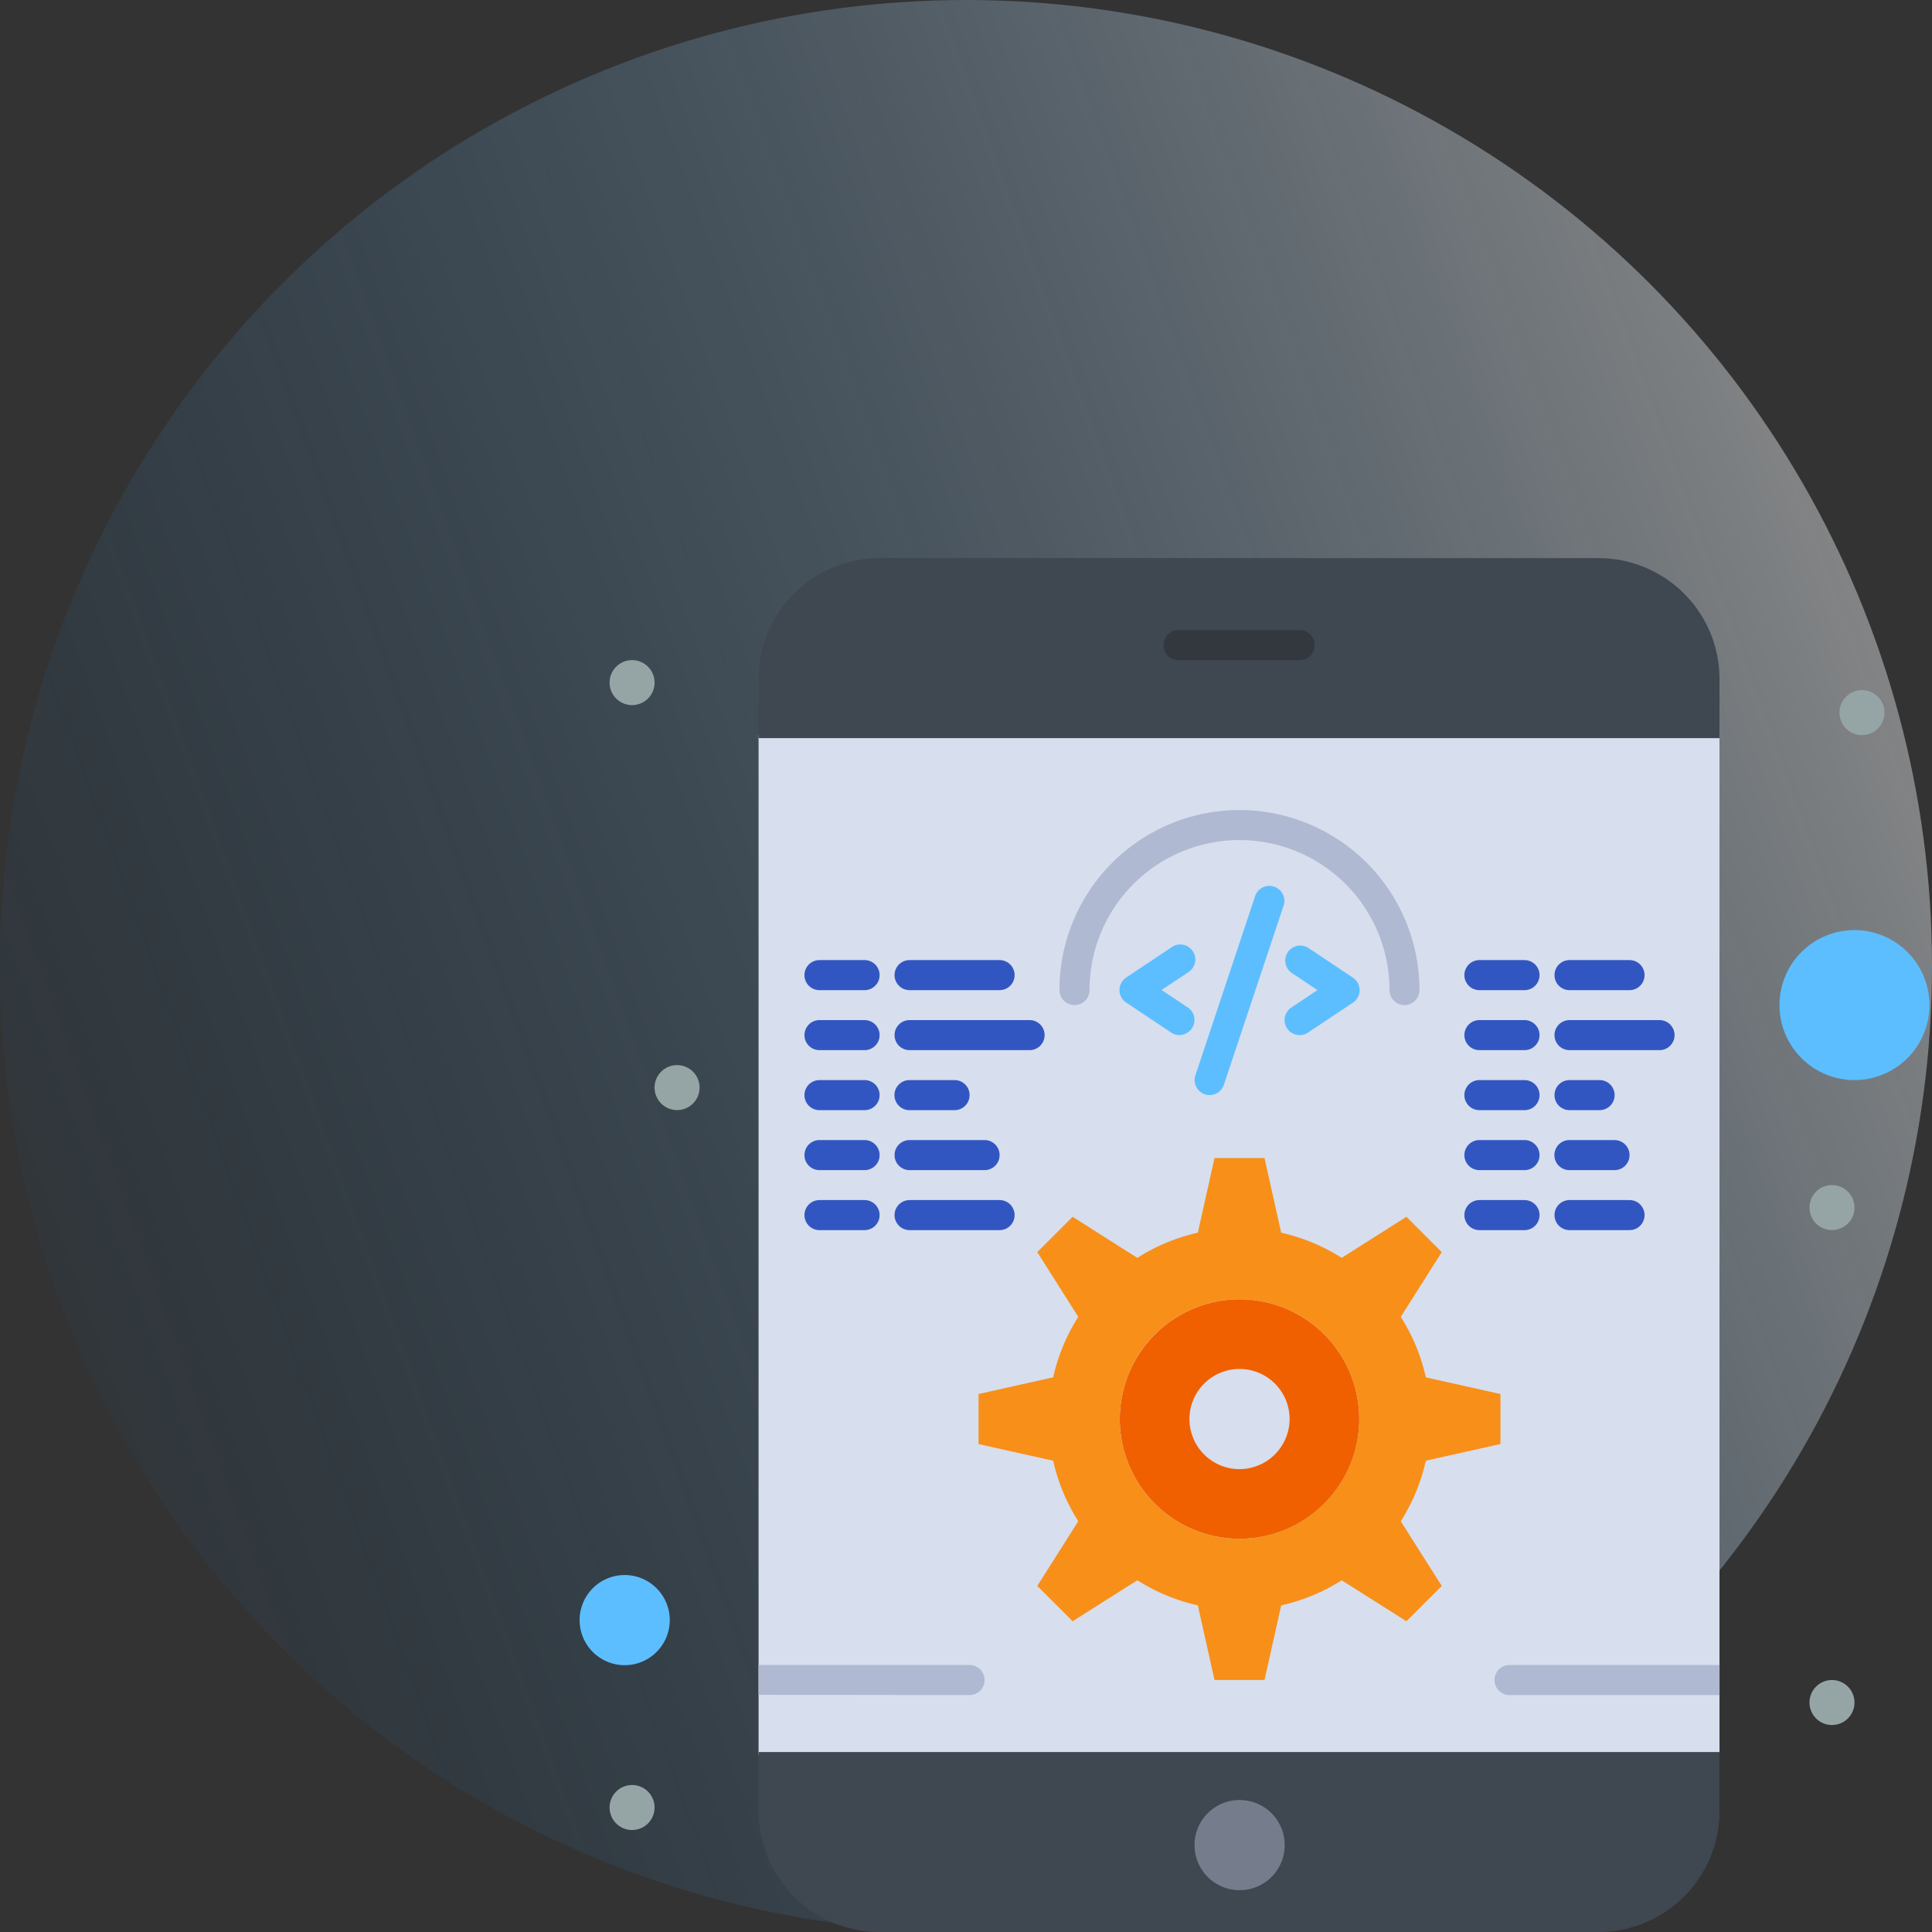 <svg xmlns="http://www.w3.org/2000/svg" xmlns:xlink="http://www.w3.org/1999/xlink" width="90" height="90" viewBox="0 0 90 90">
  <rect x="0" y="0" width="90" height="90" fill="#333333" stroke="none"/>
  <defs>
    <clipPath id="clip-path">
      <rect id="Rectangle_4626" data-name="Rectangle 4626" width="90" height="90"/>
    </clipPath>
    <linearGradient id="linear-gradient" x1="0.974" y1="0.238" x2="-0.052" y2="0.609" gradientUnits="objectBoundingBox">
      <stop offset="0" stop-color="#fff"/>
      <stop offset="1" stop-color="#006bc0" stop-opacity="0.071"/>
    </linearGradient>
  </defs>
  <g id="native-mobile-app-development" clip-path="url(#clip-path)">
    <g id="_1" data-name="1">
      <g id="Group_7613" data-name="Group 7613">
        <circle id="Ellipse_376" data-name="Ellipse 376" cx="45" cy="45" r="45" opacity="0.42" fill="url(#linear-gradient)"/>
      </g>
    </g>
    <g id="_x37_33_x2C__App_x2C__Development_x2C__Software_x2C__Responsive" transform="translate(-8 -5)">
      <g id="Group_68406" data-name="Group 68406" transform="translate(35 31)">
        <g id="Group_68405" data-name="Group 68405" transform="translate(0)">
          <path id="Path_49021" data-name="Path 49021" d="M94.66,90v47.511h44.764V90Z" transform="translate(-86.323 -81.755)" fill="#d7deed"/>
          <path id="Path_49022" data-name="Path 49022" d="M94.66,429v2.749a5.637,5.637,0,0,0,5.637,5.636h33.49a5.637,5.637,0,0,0,5.637-5.636V429Z" transform="translate(-86.323 -373.384)" fill="#3f4751"/>
          <path id="Path_49023" data-name="Path 49023" d="M220.66,278.08a5.578,5.578,0,1,1-5.58,5.581A5.588,5.588,0,0,1,220.66,278.08Zm2.331,5.581a2.333,2.333,0,1,0-2.331,2.331A2.339,2.339,0,0,0,222.99,283.661Z" transform="translate(-189.916 -243.554)" fill="#f06000"/>
          <path id="Path_49024" data-name="Path 49024" d="M192.313,242v2.329l-3.477.777a8.841,8.841,0,0,1-1.168,2.819l1.909,3.014-1.646,1.646-3.014-1.909a8.787,8.787,0,0,1-2.819,1.168l-.777,3.477h-2.329l-.777-3.477a8.841,8.841,0,0,1-2.819-1.168l-3.014,1.909-1.646-1.646,1.909-3.014a8.789,8.789,0,0,1-1.168-2.819L168,244.331V242l3.477-.777a8.84,8.84,0,0,1,1.168-2.819l-1.909-3.014,1.646-1.646,3.014,1.913a8.85,8.85,0,0,1,2.819-1.172l.777-3.477h2.329l.777,3.477a8.85,8.85,0,0,1,2.819,1.172l3.014-1.913,1.646,1.646-1.909,3.014a8.84,8.84,0,0,1,1.168,2.819Zm-6.579,1.167a5.578,5.578,0,1,0-5.576,5.576A5.588,5.588,0,0,0,185.734,243.169Z" transform="translate(-149.415 -203.061)" fill="#f88f19"/>
          <path id="Path_49025" data-name="Path 49025" d="M438.493,155A3.493,3.493,0,1,1,435,158.493,3.494,3.494,0,0,1,438.493,155Z" transform="translate(-379.105 -137.672)" fill="#5cbeff"/>
          <path id="Path_49026" data-name="Path 49026" d="M37.1,370a2.1,2.1,0,1,1-2.1,2.1A2.1,2.1,0,0,1,37.1,370Z" transform="translate(-35 -322.629)" fill="#5cbeff"/>
          <path id="Path_49027" data-name="Path 49027" d="M242.1,445a2.1,2.1,0,1,1-2.1,2.1A2.1,2.1,0,0,1,242.1,445Z" transform="translate(-211.354 -387.148)" fill="#757d8c"/>
          <path id="Path_49028" data-name="Path 49028" d="M456.048,75A1.048,1.048,0,1,1,455,76.048,1.048,1.048,0,0,1,456.048,75Z" transform="translate(-396.31 -68.852)" fill="#95a5a5"/>
          <path id="Path_49029" data-name="Path 49029" d="M446.048,240A1.048,1.048,0,1,1,445,241.048,1.048,1.048,0,0,1,446.048,240Z" transform="translate(-387.707 -210.795)" fill="#95a5a5"/>
          <path id="Path_49030" data-name="Path 49030" d="M446.048,405A1.048,1.048,0,1,1,445,406.048,1.048,1.048,0,0,1,446.048,405Z" transform="translate(-387.707 -352.738)" fill="#95a5a5"/>
          <path id="Path_49031" data-name="Path 49031" d="M139.424,36.636v2.749H94.66V36.636A5.637,5.637,0,0,1,100.3,31h33.49A5.637,5.637,0,0,1,139.424,36.636Z" transform="translate(-86.323 -31)" fill="#3f4751"/>
          <path id="Path_49032" data-name="Path 49032" d="M61.048,200A1.048,1.048,0,1,1,60,201.048,1.048,1.048,0,0,1,61.048,200Z" transform="translate(-56.507 -176.384)" fill="#95a5a5"/>
          <path id="Path_49033" data-name="Path 49033" d="M46.048,65A1.048,1.048,0,1,1,45,66.048,1.048,1.048,0,0,1,46.048,65Z" transform="translate(-43.603 -60.249)" fill="#95a5a5"/>
          <path id="Path_49034" data-name="Path 49034" d="M46.048,440A1.048,1.048,0,1,1,45,441.048,1.048,1.048,0,0,1,46.048,440Z" transform="translate(-43.603 -382.847)" fill="#95a5a5"/>
          <path id="Path_49035" data-name="Path 49035" d="M236,56.4h-5.637a.7.7,0,1,1,0-1.4H236a.7.7,0,0,1,0,1.4Z" transform="translate(-202.459 -51.646)" fill="#33383f"/>
          <path id="Path_49036" data-name="Path 49036" d="M211.07,124.083a.7.7,0,0,1-.7-.7,6.987,6.987,0,1,0-13.974,0,.7.7,0,1,1-1.4,0,8.384,8.384,0,0,1,16.769,0A.7.7,0,0,1,211.07,124.083Z" transform="translate(-172.642 -103.262)" fill="#afb9d2"/>
          <path id="Path_49037" data-name="Path 49037" d="M270.7,164.19a.7.7,0,0,1-.388-1.28l1.224-.816-1.224-.816a.7.7,0,0,1,.775-1.163l2.1,1.4a.7.7,0,0,1,0,1.163l-2.1,1.4A.693.693,0,0,1,270.7,164.19Z" transform="translate(-237.162 -141.972)" fill="#5cbeff"/>
          <path id="Path_49038" data-name="Path 49038" d="M217.794,164.192a.7.7,0,0,1-.387-.117l-2.1-1.4a.7.7,0,0,1,0-1.163l2.1-1.4a.7.7,0,1,1,.775,1.163l-1.224.816,1.224.816a.7.7,0,0,1-.388,1.28Z" transform="translate(-189.847 -141.973)" fill="#5cbeff"/>
          <path id="Path_49039" data-name="Path 49039" d="M240.7,149.779a.7.7,0,0,1-.663-.92l2.795-8.384a.7.7,0,0,1,1.326.442l-2.795,8.384A.7.7,0,0,1,240.7,149.779Z" transform="translate(-211.351 -124.766)" fill="#5cbeff"/>
          <g id="Group_68403" data-name="Group 68403" transform="translate(10.48 18.725)">
            <path id="Path_49040" data-name="Path 49040" d="M112.795,166.4h-2.1a.7.7,0,1,1,0-1.4h2.1a.7.7,0,1,1,0,1.4Z" transform="translate(-110 -165)" fill="#3256c1"/>
            <path id="Path_49041" data-name="Path 49041" d="M112.795,186.4h-2.1a.7.7,0,1,1,0-1.4h2.1a.7.7,0,1,1,0,1.4Z" transform="translate(-110 -182.205)" fill="#3256c1"/>
            <path id="Path_49042" data-name="Path 49042" d="M112.795,206.4h-2.1a.7.7,0,1,1,0-1.4h2.1a.7.7,0,1,1,0,1.4Z" transform="translate(-110 -199.41)" fill="#3256c1"/>
            <path id="Path_49043" data-name="Path 49043" d="M112.795,226.4h-2.1a.7.7,0,1,1,0-1.4h2.1a.7.7,0,1,1,0,1.4Z" transform="translate(-110 -216.616)" fill="#3256c1"/>
            <path id="Path_49044" data-name="Path 49044" d="M112.795,246.4h-2.1a.7.7,0,1,1,0-1.4h2.1a.7.7,0,1,1,0,1.4Z" transform="translate(-110 -233.821)" fill="#3256c1"/>
            <path id="Path_49045" data-name="Path 49045" d="M144.891,166.4H140.7a.7.7,0,1,1,0-1.4h4.192a.7.7,0,0,1,0,1.4Z" transform="translate(-135.808 -165)" fill="#3256c1"/>
            <path id="Path_49046" data-name="Path 49046" d="M146.288,186.4H140.7a.7.7,0,1,1,0-1.4h5.59a.7.7,0,1,1,0,1.4Z" transform="translate(-135.808 -182.205)" fill="#3256c1"/>
            <path id="Path_49047" data-name="Path 49047" d="M142.795,206.4h-2.1a.7.7,0,1,1,0-1.4h2.1a.7.7,0,0,1,0,1.4Z" transform="translate(-135.808 -199.41)" fill="#3256c1"/>
            <path id="Path_49048" data-name="Path 49048" d="M144.192,226.4H140.7a.7.7,0,1,1,0-1.4h3.493a.7.7,0,1,1,0,1.4Z" transform="translate(-135.808 -216.616)" fill="#3256c1"/>
            <path id="Path_49049" data-name="Path 49049" d="M144.891,246.4H140.7a.7.7,0,1,1,0-1.4h4.192a.7.7,0,0,1,0,1.4Z" transform="translate(-135.808 -233.821)" fill="#3256c1"/>
            <path id="Path_49050" data-name="Path 49050" d="M332.795,166.4h-2.1a.7.7,0,1,1,0-1.4h2.1a.7.7,0,1,1,0,1.4Z" transform="translate(-299.258 -165)" fill="#3256c1"/>
            <path id="Path_49051" data-name="Path 49051" d="M332.795,186.4h-2.1a.7.7,0,1,1,0-1.4h2.1a.7.7,0,1,1,0,1.4Z" transform="translate(-299.258 -182.205)" fill="#3256c1"/>
            <path id="Path_49052" data-name="Path 49052" d="M332.795,206.4h-2.1a.7.7,0,1,1,0-1.4h2.1a.7.7,0,1,1,0,1.4Z" transform="translate(-299.258 -199.41)" fill="#3256c1"/>
            <path id="Path_49053" data-name="Path 49053" d="M332.795,226.4h-2.1a.7.7,0,1,1,0-1.4h2.1a.7.7,0,1,1,0,1.4Z" transform="translate(-299.258 -216.616)" fill="#3256c1"/>
            <path id="Path_49054" data-name="Path 49054" d="M332.795,246.4h-2.1a.7.7,0,1,1,0-1.4h2.1a.7.7,0,1,1,0,1.4Z" transform="translate(-299.258 -233.821)" fill="#3256c1"/>
            <path id="Path_49055" data-name="Path 49055" d="M363.493,166.4H360.7a.7.7,0,1,1,0-1.4h2.795a.7.7,0,0,1,0,1.4Z" transform="translate(-325.065 -165)" fill="#3256c1"/>
            <path id="Path_49056" data-name="Path 49056" d="M364.891,186.4H360.7a.7.7,0,1,1,0-1.4h4.192a.7.7,0,1,1,0,1.4Z" transform="translate(-325.065 -182.205)" fill="#3256c1"/>
            <path id="Path_49057" data-name="Path 49057" d="M362.1,206.4h-1.4a.7.7,0,1,1,0-1.4h1.4a.7.7,0,1,1,0,1.4Z" transform="translate(-325.065 -199.41)" fill="#3256c1"/>
            <path id="Path_49058" data-name="Path 49058" d="M362.795,226.4h-2.1a.7.7,0,1,1,0-1.4h2.1a.7.7,0,1,1,0,1.4Z" transform="translate(-325.065 -216.616)" fill="#3256c1"/>
            <path id="Path_49059" data-name="Path 49059" d="M363.493,246.4H360.7a.7.7,0,1,1,0-1.4h2.795a.7.7,0,0,1,0,1.4Z" transform="translate(-325.065 -233.821)" fill="#3256c1"/>
          </g>
          <g id="Group_68404" data-name="Group 68404" transform="translate(8.337 51.563)">
            <path id="Path_49060" data-name="Path 49060" d="M350.48,400H340.7a.7.7,0,0,0,0,1.4h9.782V400Z" transform="translate(-305.717 -400)" fill="#afb9d2"/>
            <path id="Path_49061" data-name="Path 49061" d="M104.489,401.4a.7.7,0,1,0,0-1.4H94.708c-.016,0-.032,0-.048,0v1.388c.016,0,.031,0,.048,0Z" transform="translate(-94.66 -400)" fill="#afb9d2"/>
          </g>
        </g>
      </g>
    </g>
  </g>
</svg>
